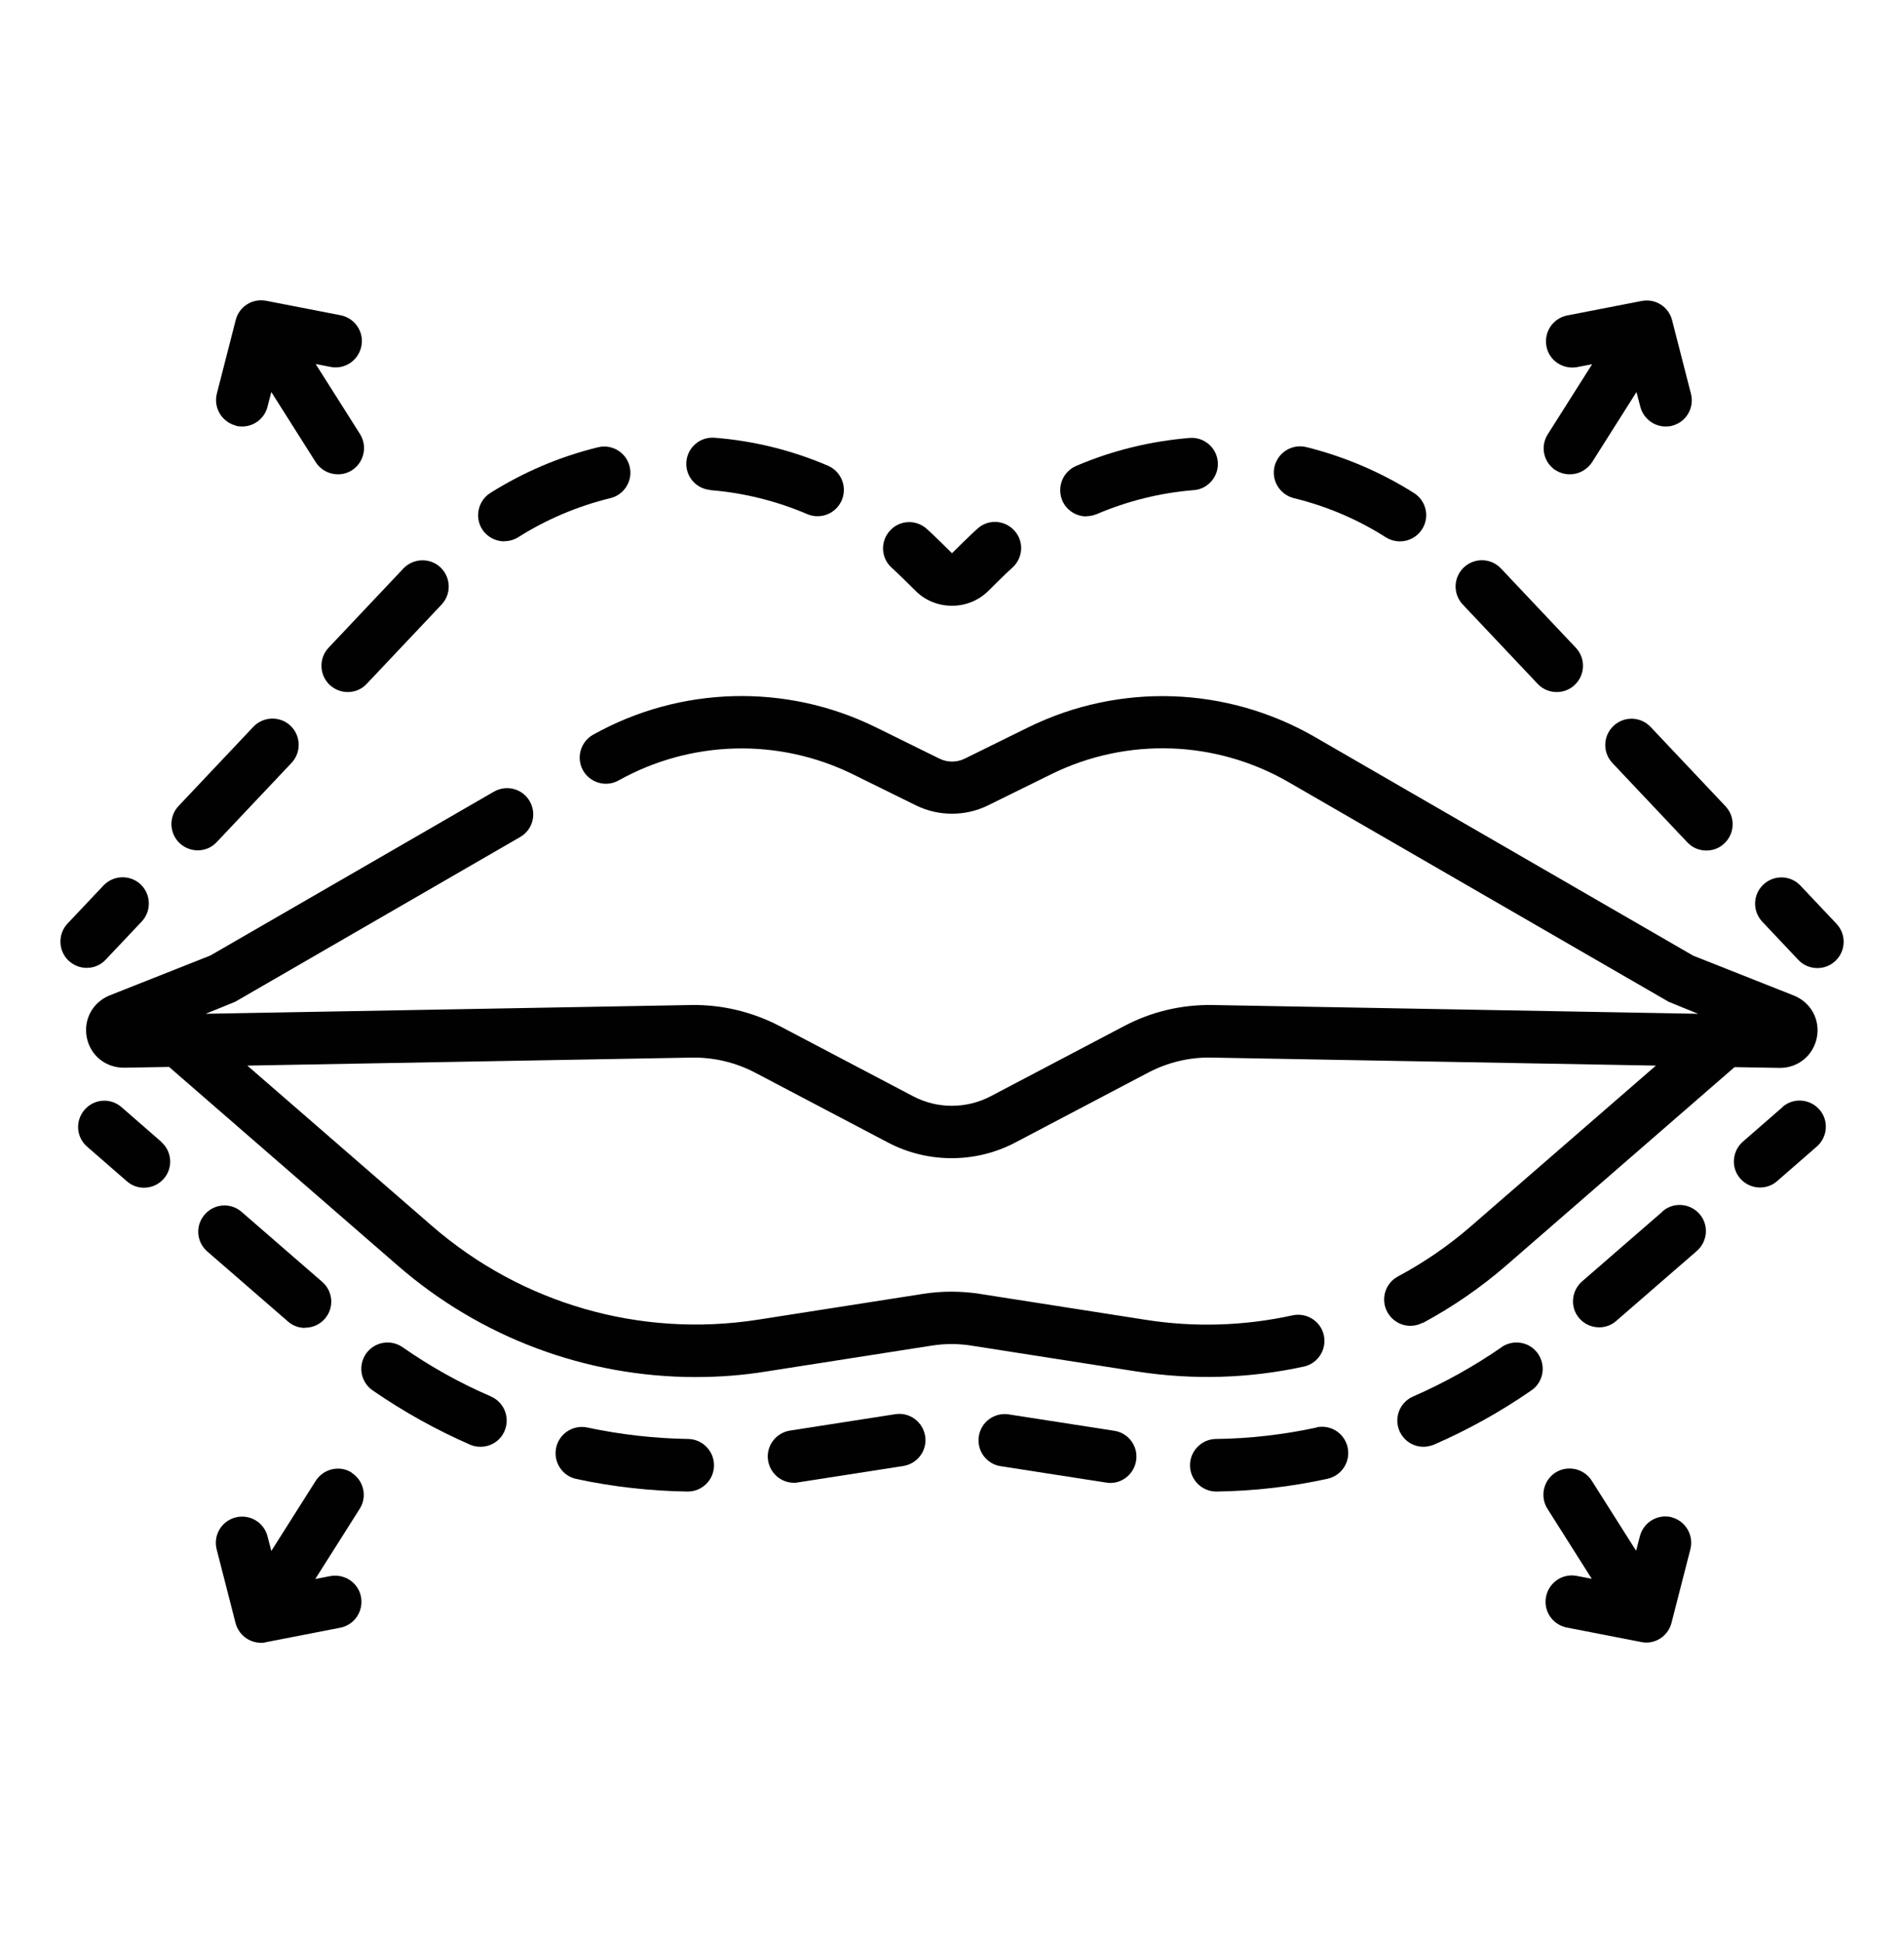 <svg xmlns="http://www.w3.org/2000/svg" id="Layer_1" data-name="Layer 1" viewBox="0 0 100 102"><defs><style>      .cls-1 {        fill: #010101;        stroke-width: 0px;      }    </style></defs><path class="cls-1" d="m93.62,58.12l-2.08,1.81c-.57.5-.64,1.37-.14,1.94.27.31.66.47,1.04.47.32,0,.64-.11.9-.34l2.08-1.81c.57-.5.64-1.37.14-1.94-.5-.57-1.37-.64-1.94-.14Z"></path><path class="cls-1" d="m36.14,75.54c-1.78-.03-3.55-.23-5.29-.6-.74-.16-1.48.31-1.64,1.06-.16.74.31,1.48,1.06,1.64,1.91.41,3.87.63,5.83.66,0,0,.01,0,.02,0,.75,0,1.37-.6,1.38-1.36.01-.76-.6-1.39-1.36-1.4h0Z"></path><path class="cls-1" d="m47.02,74.24l-5.53.86c-.75.12-1.27.82-1.15,1.57.11.68.69,1.17,1.36,1.17.07,0,.14,0,.21-.02l5.53-.86c.75-.12,1.27-.82,1.15-1.57-.12-.75-.82-1.27-1.57-1.15Z"></path><path class="cls-1" d="m58.52,75.11l-5.54-.86c-.75-.12-1.46.4-1.57,1.15-.12.75.4,1.46,1.15,1.57l5.54.86c.07.01.14.02.21.02.67,0,1.25-.49,1.36-1.17.12-.75-.4-1.46-1.15-1.57h0Z"></path><path class="cls-1" d="m16.02,69.7c.39,0,.77-.16,1.04-.47.5-.57.44-1.44-.14-1.94l-4.23-3.67c-.57-.5-1.44-.44-1.94.14-.5.57-.44,1.44.14,1.94l4.23,3.67c.26.23.58.34.9.34Z"></path><path class="cls-1" d="m25.79,73.31c-1.63-.7-3.19-1.57-4.65-2.59-.63-.43-1.48-.28-1.92.35-.43.63-.28,1.48.35,1.92,1.61,1.11,3.33,2.07,5.12,2.85.18.08.36.11.55.11.53,0,1.04-.31,1.26-.83.3-.7-.02-1.51-.72-1.81h0Z"></path><path class="cls-1" d="m69.15,74.94c-1.73.37-3.51.58-5.29.6-.76.01-1.37.64-1.36,1.4.01.75.63,1.36,1.38,1.36,0,0,.01,0,.02,0,1.96-.03,3.92-.25,5.82-.67.74-.16,1.22-.89,1.06-1.64s-.89-1.22-1.64-1.06h0Z"></path><path class="cls-1" d="m87.32,63.6l-4.23,3.67c-.57.5-.64,1.37-.14,1.94.27.31.66.47,1.04.47.32,0,.64-.11.9-.34l4.23-3.67c.57-.5.64-1.37.14-1.94-.5-.57-1.37-.64-1.94-.14Z"></path><path class="cls-1" d="m78.87,70.72c-1.46,1.01-3.03,1.88-4.65,2.59-.7.3-1.02,1.11-.72,1.81.23.52.73.83,1.26.83.18,0,.37-.04.55-.11,1.79-.78,3.52-1.74,5.12-2.85.63-.43.78-1.29.35-1.92-.43-.63-1.29-.78-1.92-.35h0Z"></path><path class="cls-1" d="m8.46,59.93l-2.08-1.81c-.57-.5-1.44-.44-1.94.14s-.44,1.44.14,1.94l2.08,1.81c.26.23.58.34.9.34.39,0,.77-.16,1.04-.47.5-.57.44-1.44-.14-1.94Z"></path><path class="cls-1" d="m96.45,48.49l-1.89-2c-.52-.55-1.39-.58-1.95-.05-.55.52-.58,1.39-.05,1.95l1.89,2c.27.29.64.43,1,.43.34,0,.68-.12.95-.38.55-.52.58-1.39.05-1.95Z"></path><path class="cls-1" d="m37.3,25.73c1.77.14,3.48.57,5.1,1.26.18.08.36.11.54.11.53,0,1.04-.31,1.27-.84.3-.7-.03-1.51-.72-1.81-1.89-.81-3.9-1.31-5.96-1.47-.76-.06-1.42.5-1.48,1.26s.5,1.42,1.26,1.48Z"></path><path class="cls-1" d="m26.49,28.41c.25,0,.51-.07.73-.21,1.49-.94,3.12-1.63,4.84-2.05.74-.18,1.19-.93,1.01-1.66-.18-.74-.93-1.19-1.66-1.01-2.01.49-3.91,1.3-5.66,2.4-.64.41-.83,1.26-.43,1.9.26.41.71.64,1.17.64h0Z"></path><path class="cls-1" d="m17.31,35.95c.27.25.61.38.95.38.37,0,.73-.14,1-.43l3.93-4.16c.52-.55.5-1.42-.05-1.95-.55-.52-1.42-.5-1.95.05l-3.93,4.16c-.52.55-.5,1.42.05,1.95Z"></path><path class="cls-1" d="m57.06,27.1c.18,0,.36-.04.54-.11,1.62-.69,3.34-1.12,5.1-1.26.76-.06,1.32-.73,1.26-1.48-.06-.76-.73-1.32-1.48-1.26-2.06.17-4.07.66-5.96,1.47-.7.3-1.02,1.11-.73,1.81.22.52.73.84,1.27.84Z"></path><path class="cls-1" d="m46.84,29.81c.25.22,1.23,1.19,1.23,1.19.51.52,1.2.8,1.93.8s1.41-.28,1.93-.8c0,0,.98-.98,1.24-1.2.57-.51.62-1.38.11-1.94-.51-.57-1.38-.62-1.94-.11-.3.26-1.34,1.29-1.34,1.29,0,0-1.03-1.02-1.33-1.28-.57-.51-1.44-.46-1.94.11-.51.57-.46,1.44.11,1.94h0Z"></path><path class="cls-1" d="m10.38,44.64c.37,0,.73-.14,1-.43l3.93-4.16c.52-.55.5-1.42-.05-1.95-.55-.52-1.42-.5-1.95.05l-3.93,4.16c-.52.55-.5,1.42.05,1.95.27.25.61.38.95.38Z"></path><path class="cls-1" d="m80.76,35.9c.27.29.64.43,1,.43.34,0,.68-.12.95-.38.55-.52.58-1.39.05-1.95l-3.93-4.16c-.52-.55-1.39-.58-1.95-.05-.55.52-.58,1.39-.05,1.95l3.93,4.16Z"></path><path class="cls-1" d="m84.74,38.11c-.55.52-.58,1.39-.05,1.95l3.93,4.16c.27.29.64.43,1,.43.34,0,.68-.12.95-.38.55-.52.58-1.39.05-1.95l-3.93-4.16c-.52-.55-1.39-.58-1.95-.05Z"></path><path class="cls-1" d="m67.95,26.15c1.72.42,3.35,1.11,4.84,2.06.23.14.48.21.74.21.46,0,.9-.23,1.16-.64.41-.64.22-1.49-.43-1.9-1.74-1.1-3.65-1.91-5.65-2.41-.74-.18-1.48.27-1.67,1.01-.18.74.27,1.48,1.01,1.67h0Z"></path><path class="cls-1" d="m5.55,50.38l1.89-2c.52-.55.5-1.42-.05-1.95-.55-.52-1.42-.5-1.95.05l-1.89,2c-.52.55-.5,1.42.05,1.95.27.25.61.38.95.38.37,0,.73-.14,1-.43Z"></path><path class="cls-1" d="m81.71,24.69c.23.14.48.21.74.21.46,0,.9-.23,1.17-.64l2.33-3.68.2.77c.16.62.72,1.04,1.33,1.04.11,0,.23-.01.34-.04.74-.19,1.18-.94.99-1.68l-.99-3.86c-.18-.71-.88-1.15-1.6-1.01l-3.91.76c-.75.15-1.23.87-1.09,1.62s.87,1.23,1.62,1.09l.78-.15-2.33,3.68c-.41.64-.22,1.49.43,1.9Z"></path><path class="cls-1" d="m12.38,22.35c.11.03.23.04.34.04.61,0,1.17-.41,1.33-1.04l.2-.77,2.33,3.68c.26.41.71.64,1.17.64.25,0,.51-.07.73-.21.64-.41.83-1.26.43-1.9l-2.33-3.68.78.15c.75.15,1.47-.34,1.62-1.09.15-.75-.34-1.47-1.09-1.62l-3.91-.76c-.72-.14-1.42.3-1.6,1.01l-.99,3.86c-.19.74.26,1.49.99,1.68Z"></path><path class="cls-1" d="m87.81,79.65c-.74-.19-1.49.26-1.68.99l-.2.77-2.33-3.68c-.41-.64-1.26-.83-1.9-.43-.64.41-.83,1.26-.43,1.9l2.33,3.68-.78-.15c-.75-.15-1.47.34-1.62,1.09s.34,1.47,1.09,1.62l3.91.76c.09.02.18.03.26.03.62,0,1.17-.42,1.33-1.04l.99-3.86c.19-.74-.26-1.49-.99-1.68h0Z"></path><path class="cls-1" d="m18.48,77.31c-.64-.41-1.49-.21-1.9.43l-2.33,3.68-.2-.77c-.19-.74-.94-1.18-1.68-.99-.74.19-1.18.94-.99,1.68l.99,3.86c.16.62.72,1.04,1.33,1.04.09,0,.18,0,.26-.03l3.91-.76c.75-.15,1.23-.87,1.09-1.62s-.87-1.23-1.62-1.09l-.78.15,2.33-3.68c.41-.64.22-1.49-.43-1.9h0Z"></path><path class="cls-1" d="m74.73,69.45c1.56-.84,3.03-1.85,4.37-3.01l12-10.42,2.35.04s.03,0,.04,0c.95,0,1.74-.65,1.93-1.58.19-.95-.31-1.86-1.21-2.22l-5.28-2.09-19.87-11.48c-4.63-2.67-10.26-2.86-15.05-.51l-3.35,1.65c-.41.2-.9.2-1.31,0l-3.35-1.65c-4.71-2.32-10.27-2.17-14.85.39-.66.37-.9,1.21-.53,1.87s1.21.9,1.87.53c3.8-2.12,8.39-2.24,12.29-.33l3.35,1.65c1.17.57,2.57.57,3.74,0l3.35-1.65c3.97-1.95,8.63-1.79,12.46.42l19.96,11.53c.06.03,1.55.63,1.55.63l-25.49-.46c-1.63-.03-3.24.35-4.67,1.11l-6.98,3.67c-1.29.68-2.83.68-4.11,0l-6.98-3.67c-1.44-.75-3.05-1.14-4.67-1.11l-25.49.46s1.49-.6,1.55-.63l14.97-8.65c.66-.38.88-1.22.5-1.88-.38-.66-1.22-.88-1.88-.5l-14.89,8.6-5.28,2.09c-.9.36-1.4,1.27-1.21,2.22.19.95,1,1.59,1.97,1.58l2.35-.04,12,10.42c4.38,3.81,9.94,5.86,15.65,5.86,1.23,0,2.46-.09,3.7-.29l8.7-1.36c.69-.11,1.4-.11,2.09,0l8.7,1.36c2.92.45,5.87.37,8.76-.26.74-.16,1.21-.9,1.05-1.64-.16-.74-.9-1.21-1.64-1.05-2.56.56-5.17.64-7.75.23l-8.7-1.36c-.98-.15-1.97-.15-2.94,0l-8.7,1.36c-6.17.96-12.41-.84-17.12-4.93l-9.69-8.41,23.33-.42c1.16-.02,2.31.25,3.34.79l6.98,3.67c1.05.55,2.19.82,3.34.82s2.29-.27,3.34-.82l6.98-3.67c1.03-.54,2.18-.82,3.34-.79l23.33.42-9.69,8.41c-1.18,1.03-2.48,1.92-3.86,2.66-.67.36-.92,1.19-.56,1.86.25.46.72.73,1.21.73.22,0,.44-.05.65-.16h0Z"></path></svg>